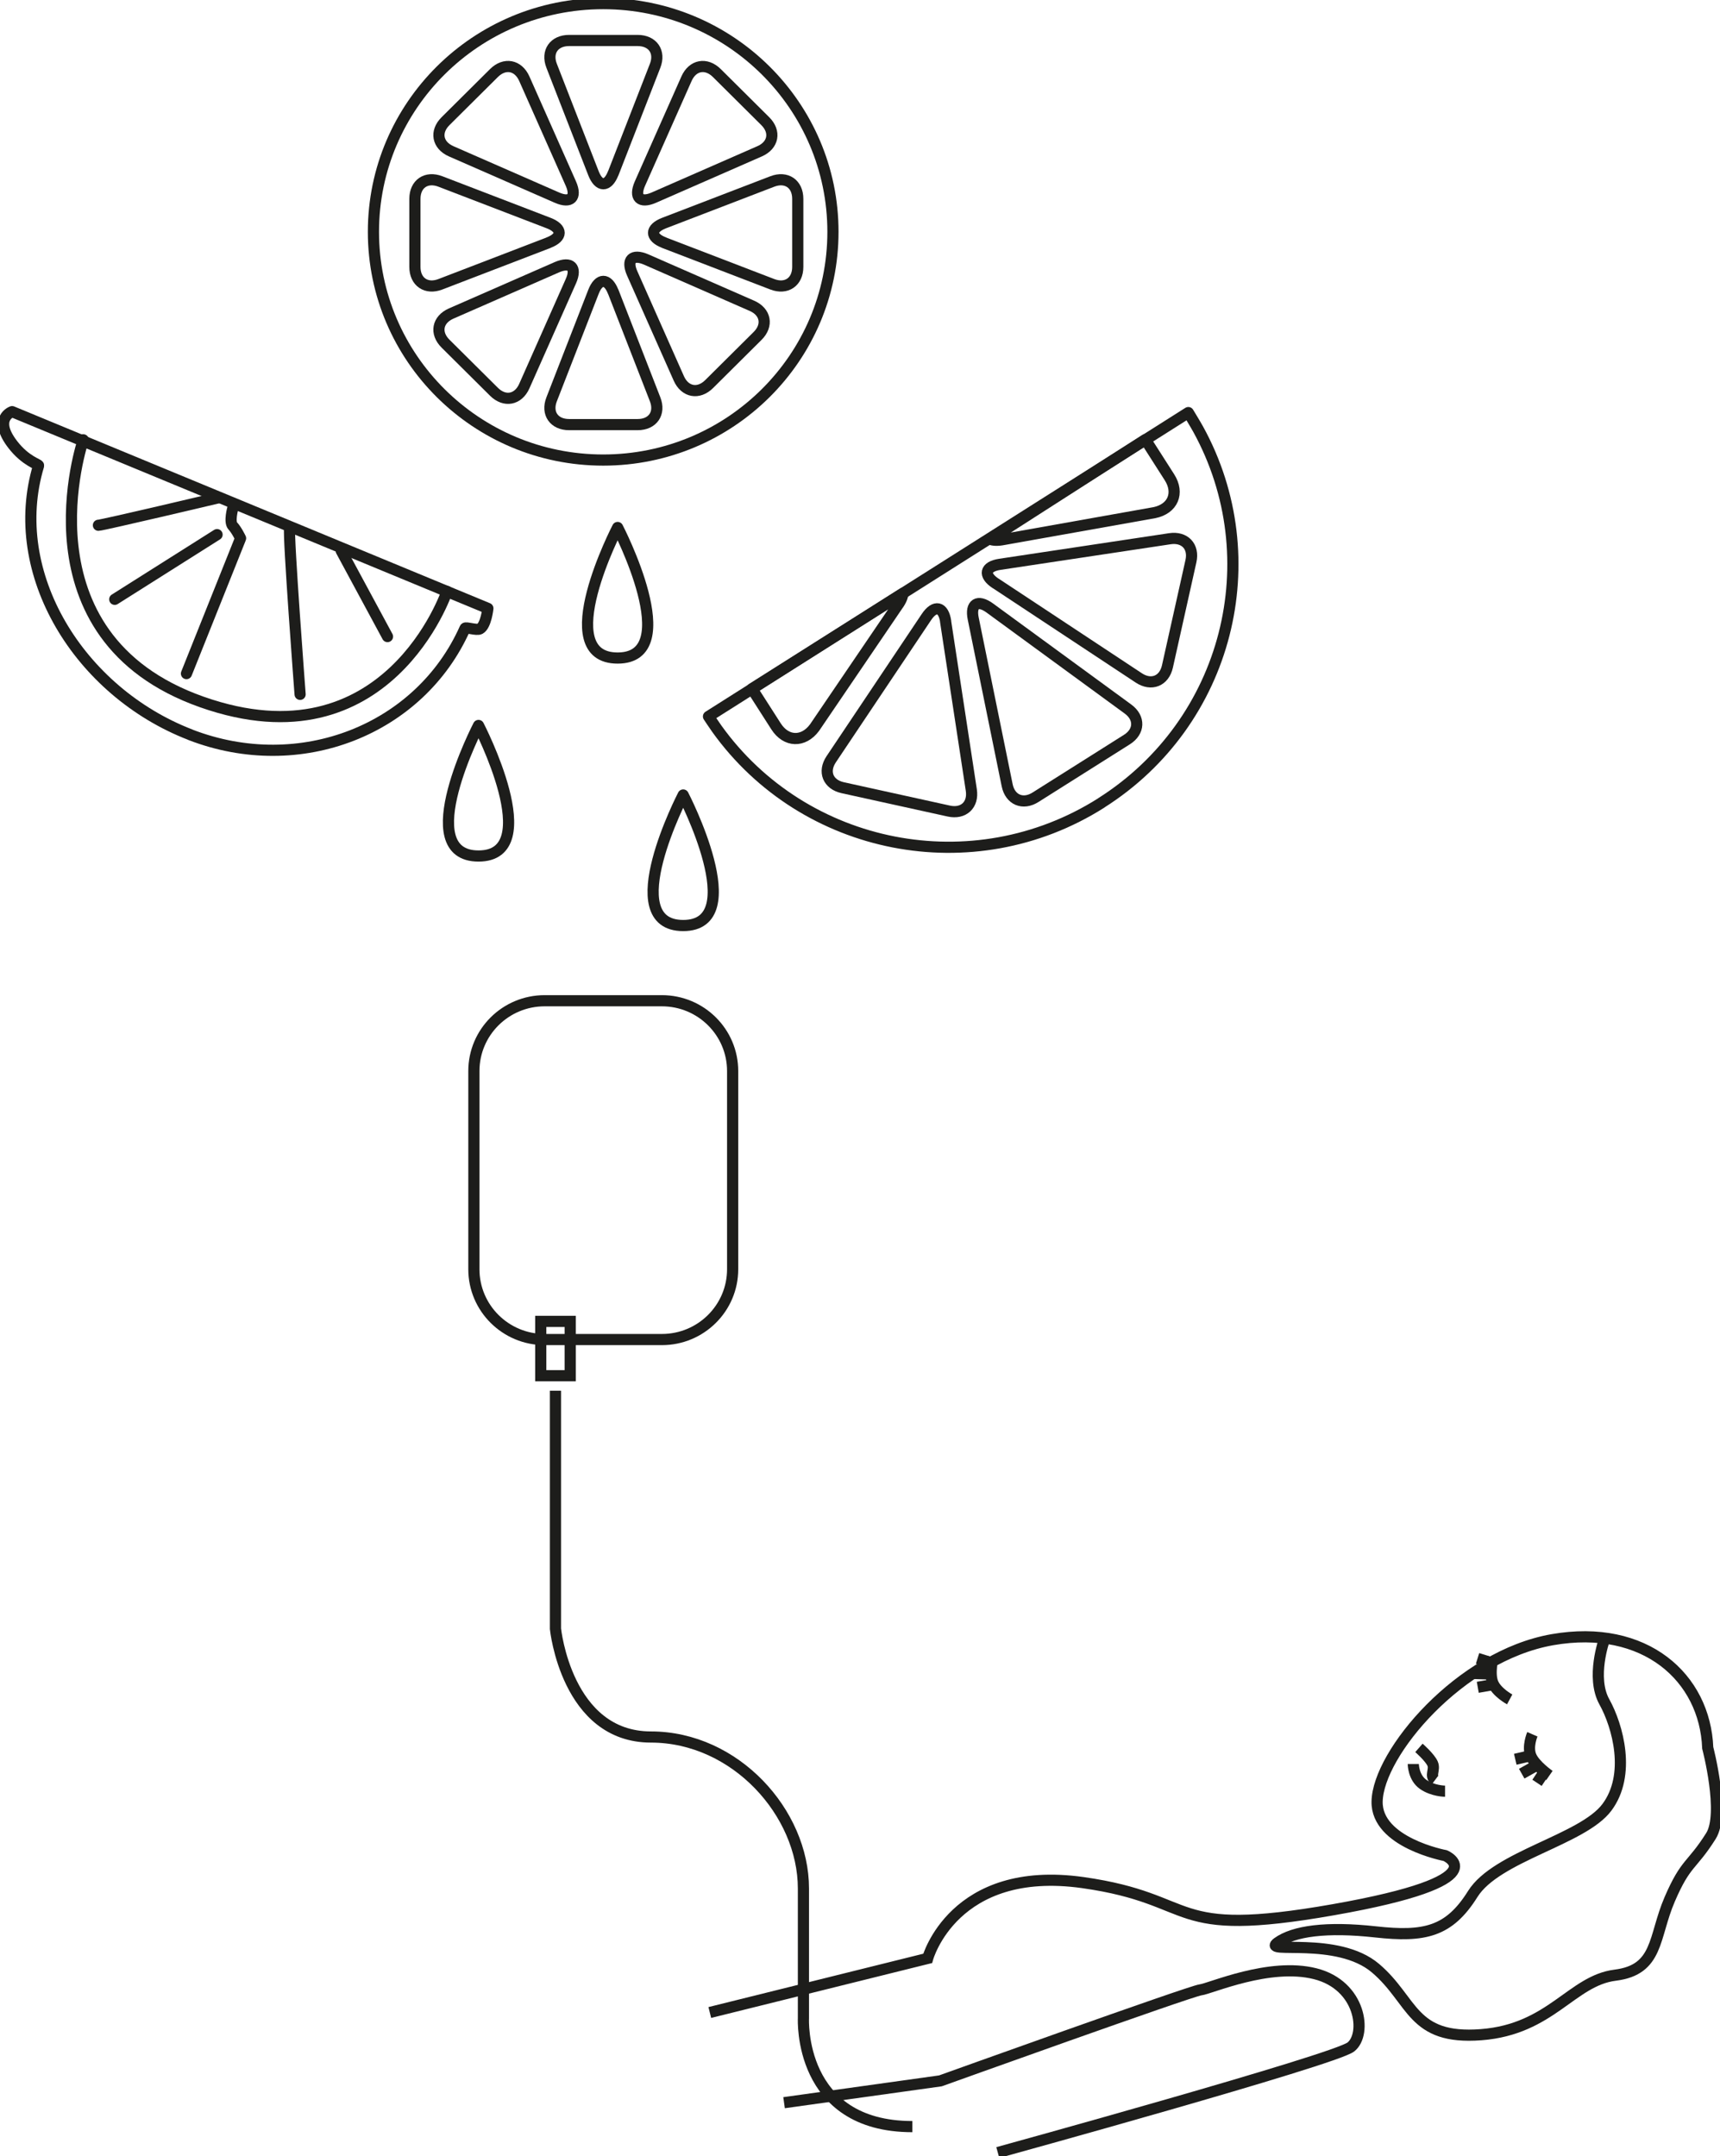 <?xml version="1.0" encoding="UTF-8"?>
<svg xmlns="http://www.w3.org/2000/svg" width="154" height="193" viewBox="0 0 154 193" fill="none">
  <g clip-path="url(#clip0_629_7)">
    <path d="M59.26 89.58H48.766C45.266 89.58 42.429 92.398 42.429 95.874V113.615C42.429 117.091 45.266 119.909 48.766 119.909H59.26C62.76 119.909 65.597 117.091 65.597 113.615V95.874C65.597 92.398 62.76 89.58 59.26 89.58Z" stroke="#1D1D1B"></path>
    <path d="M51.052 118.284H48.416V123.147H51.052V118.284Z" stroke="#1D1D1B"></path>
    <path d="M49.734 124.488V145.801C49.734 145.801 50.721 155.487 58.279 155.487C65.838 155.487 71.935 162.271 71.935 169.049V180.676C71.935 180.676 71.448 190.362 81.688 190.362" stroke="#1D1D1B"></path>
    <path d="M63.552 180.148L83.058 175.304C83.058 175.304 85.37 166.882 96.961 168.52C107.539 170.023 104.279 173.608 119.396 170.945C134.513 168.282 129.396 166.102 129.396 166.102C129.396 166.102 123.221 164.948 123.299 161.259C123.389 156.945 130.708 148.226 139 146.775C147.292 145.324 152.656 150.167 152.902 156.461C152.902 156.461 154.454 162.342 153.188 164.348C151.441 167.114 150.954 166.631 149.493 170.023C148.032 173.415 148.519 176.317 144.617 176.807C140.714 177.297 138.876 181.65 132.617 182.134C126.357 182.617 126.571 179.083 123.156 176.182C119.74 173.273 112.922 174.956 114.383 173.899C115.844 172.847 118.766 172.448 123.156 172.931C127.545 173.415 129.74 172.931 131.863 169.539C133.987 166.147 141.688 164.696 143.87 161.788C146.052 158.879 144.857 154.52 143.643 152.334C142.428 150.148 143.643 146.768 143.643 146.768" stroke="#1D1D1B"></path>
    <path d="M70.201 188.221L84.201 186.267C84.201 186.267 106.578 178.232 107.48 178.122C108.383 178.013 113.656 175.64 117.76 176.678C121.864 177.716 122.402 182.082 120.954 183.23C119.506 184.378 89.338 192.684 89.338 192.684" stroke="#1D1D1B"></path>
    <path d="M133.675 148.348C133.675 148.348 133.318 149.774 133.656 150.631C133.994 151.489 135.169 152.121 135.169 152.121" stroke="#1D1D1B"></path>
    <path d="M138.727 158.931C138.727 158.931 137.416 158.022 137.071 157.183C136.721 156.345 137.201 155.242 137.201 155.242" stroke="#1D1D1B"></path>
    <path d="M133.779 150.78L132.312 151.037" stroke="#1D1D1B"></path>
    <path d="M137.136 157.138L135.669 157.48" stroke="#1D1D1B"></path>
    <path d="M133.675 148.884L132.292 148.452" stroke="#1D1D1B"></path>
    <path d="M138.292 158.57L137.617 159.589" stroke="#1D1D1B"></path>
    <path d="M133.344 149.845L131.864 149.793" stroke="#1D1D1B"></path>
    <path d="M137.474 158.08L136.247 158.77" stroke="#1D1D1B"></path>
    <path d="M127.045 156.461C127.045 156.461 128.019 157.312 128.266 157.867C128.513 158.428 127.98 158.957 128.487 159.337" stroke="#1D1D1B"></path>
    <path d="M126.539 157.906C126.539 157.906 126.539 159.105 127.416 159.724C128.292 160.337 129.383 160.337 129.383 160.337" stroke="#1D1D1B"></path>
    <path d="M54.007 0.323C42.643 0.323 33.435 9.473 33.435 20.752C33.435 32.031 42.649 41.182 54.007 41.182C65.364 41.182 74.578 32.031 74.578 20.752C74.578 9.473 65.37 0.323 54.007 0.323Z" stroke="#1D1D1B" stroke-linecap="round" stroke-linejoin="round"></path>
    <path d="M54.903 26.124C54.416 24.873 53.623 24.873 53.136 26.124L49.39 35.746C48.903 36.997 49.604 38.009 50.955 38.009H57.091C58.441 38.009 59.143 36.997 58.656 35.746L54.909 26.124H54.903Z" stroke="#1D1D1B" stroke-linecap="round" stroke-linejoin="round"></path>
    <path d="M49.117 21.72C50.377 21.236 50.377 20.449 49.117 19.965L39.429 16.244C38.169 15.761 37.149 16.457 37.149 17.799V23.893C37.149 25.234 38.169 25.931 39.429 25.447L49.117 21.726V21.72Z" stroke="#1D1D1B" stroke-linecap="round" stroke-linejoin="round"></path>
    <path d="M51.117 25.163C51.662 23.938 51.104 23.383 49.864 23.919L40.396 28.065C39.162 28.607 38.935 29.813 39.89 30.761L44.227 35.069C45.182 36.017 46.396 35.791 46.942 34.566L51.117 25.163Z" stroke="#1D1D1B" stroke-linecap="round" stroke-linejoin="round"></path>
    <path d="M49.864 17.689C51.097 18.231 51.656 17.676 51.117 16.445L46.942 7.042C46.396 5.817 45.182 5.591 44.227 6.539L39.89 10.847C38.935 11.795 39.162 13.001 40.396 13.543L49.864 17.689Z" stroke="#1D1D1B" stroke-linecap="round" stroke-linejoin="round"></path>
    <path d="M54.903 15.509C54.416 16.761 53.623 16.761 53.136 15.509L49.39 5.888C48.903 4.637 49.604 3.624 50.955 3.624H57.091C58.441 3.624 59.143 4.637 58.656 5.888L54.909 15.509H54.903Z" stroke="#1D1D1B" stroke-linecap="round" stroke-linejoin="round"></path>
    <path d="M59.461 21.72C58.201 21.236 58.201 20.449 59.461 19.965L69.149 16.244C70.409 15.761 71.428 16.457 71.428 17.799V23.893C71.428 25.234 70.409 25.931 69.149 25.447L59.461 21.726V21.72Z" stroke="#1D1D1B" stroke-linecap="round" stroke-linejoin="round"></path>
    <path d="M58.545 17.689C57.312 18.231 56.753 17.676 57.292 16.445L61.468 7.042C62.013 5.817 63.227 5.591 64.182 6.539L68.519 10.847C69.474 11.795 69.247 13.001 68.013 13.543L58.545 17.689Z" stroke="#1D1D1B" stroke-linecap="round" stroke-linejoin="round"></path>
    <path d="M56.604 24.473C56.059 23.248 56.617 22.693 57.857 23.229L67.325 27.375C68.559 27.917 68.786 29.123 67.831 30.071L63.494 34.379C62.539 35.327 61.325 35.101 60.779 33.876L56.604 24.473Z" stroke="#1D1D1B" stroke-linecap="round" stroke-linejoin="round"></path>
    <path d="M98.597 71.872C109.968 64.675 113.649 50.004 107.279 38.422C107 37.919 106.396 36.932 106.396 36.932L63.435 64.133C63.435 64.133 63.929 64.882 64.188 65.243C72 76.128 87.117 79.146 98.597 71.879V71.872Z" stroke="#1D1D1B" stroke-linecap="round" stroke-linejoin="round"></path>
    <path d="M88.624 54.428C87.539 53.635 86.87 54.054 87.137 55.369L90.175 70.285C90.442 71.601 91.585 72.085 92.721 71.362L100.896 66.203C102.033 65.488 102.078 64.256 100.987 63.463L88.624 54.428Z" stroke="#1D1D1B" stroke-linecap="round" stroke-linejoin="round"></path>
    <path d="M84.669 55.615C84.467 54.286 83.695 54.118 82.948 55.234L74.422 67.964C73.675 69.08 74.136 70.221 75.454 70.511L84.948 72.601C86.266 72.891 87.169 72.053 86.967 70.724L84.662 55.615H84.669Z" stroke="#1D1D1B" stroke-linecap="round" stroke-linejoin="round"></path>
    <path d="M67.325 61.651L69.481 65.017C70.383 66.429 71.929 66.481 72.929 65.133L80.351 54.215C80.669 53.783 80.818 53.415 80.838 53.112L67.331 61.651H67.325Z" stroke="#1D1D1B" stroke-linecap="round" stroke-linejoin="round"></path>
    <path d="M89.143 52.222C88.019 51.481 88.188 50.713 89.526 50.514L104.74 48.224C106.078 48.024 106.922 48.921 106.63 50.23L104.526 59.658C104.234 60.967 103.084 61.425 101.961 60.683L89.143 52.216V52.222Z" stroke="#1D1D1B" stroke-linecap="round" stroke-linejoin="round"></path>
    <path d="M102.552 39.351L104.708 42.723C105.611 44.142 105.007 45.554 103.357 45.89L89.851 48.295C89.325 48.398 88.929 48.379 88.643 48.269L102.552 39.351Z" stroke="#1D1D1B" stroke-linecap="round" stroke-linejoin="round"></path>
    <path d="M17.039 65.771C26.883 69.576 37.604 65.313 41.636 56.24C41.695 56.105 42.682 56.453 42.968 56.292C43.52 55.989 43.682 54.46 43.682 54.46L1.085 36.848C1.085 36.848 -0.669 37.448 1.149 39.802C2.312 41.304 3.487 41.556 3.455 41.678C0.546 51.332 7.104 61.928 17.039 65.765V65.771Z" stroke="#1D1D1B" stroke-linecap="round" stroke-linejoin="round"></path>
    <path d="M7.455 39.37C7.455 39.37 1.435 56.969 18.072 62.837C34.708 68.706 40.02 52.938 40.02 52.938" stroke="#1D1D1B" stroke-linecap="round" stroke-linejoin="round"></path>
    <path d="M20.844 45.496C20.844 45.496 20.5 46.722 20.844 47.083C21.188 47.444 21.539 48.185 21.539 48.185L16.695 60.296" stroke="#1D1D1B" stroke-linecap="round" stroke-linejoin="round"></path>
    <path d="M10.273 53.648L19.435 47.857" stroke="#1D1D1B" stroke-linecap="round" stroke-linejoin="round"></path>
    <path d="M8.812 47.018C9.169 47.018 19.552 44.561 19.552 44.561" stroke="#1D1D1B" stroke-linecap="round" stroke-linejoin="round"></path>
    <path d="M25.935 47.27C25.779 47.824 26.87 62.154 26.87 62.154" stroke="#1D1D1B" stroke-linecap="round" stroke-linejoin="round"></path>
    <path d="M30.552 49.308L34.695 56.982" stroke="#1D1D1B" stroke-linecap="round" stroke-linejoin="round"></path>
    <path d="M61.169 71.163C61.169 71.163 55.11 82.848 61.169 82.848C67.227 82.848 61.169 71.163 61.169 71.163Z" stroke="#1D1D1B" stroke-linecap="round" stroke-linejoin="round"></path>
    <path d="M55.299 47.218C55.299 47.218 49.24 58.904 55.299 58.904C61.357 58.904 55.299 47.218 55.299 47.218Z" stroke="#1D1D1B" stroke-linecap="round" stroke-linejoin="round"></path>
    <path d="M42.844 64.939C42.844 64.939 36.786 76.625 42.844 76.625C48.903 76.625 42.844 64.939 42.844 64.939Z" stroke="#1D1D1B" stroke-linecap="round" stroke-linejoin="round"></path>
  </g>
  <defs>
    <clipPath id="clip0_629_7">
      <rect width="154" height="193" fill="white"></rect>
    </clipPath>
  </defs>
</svg>

